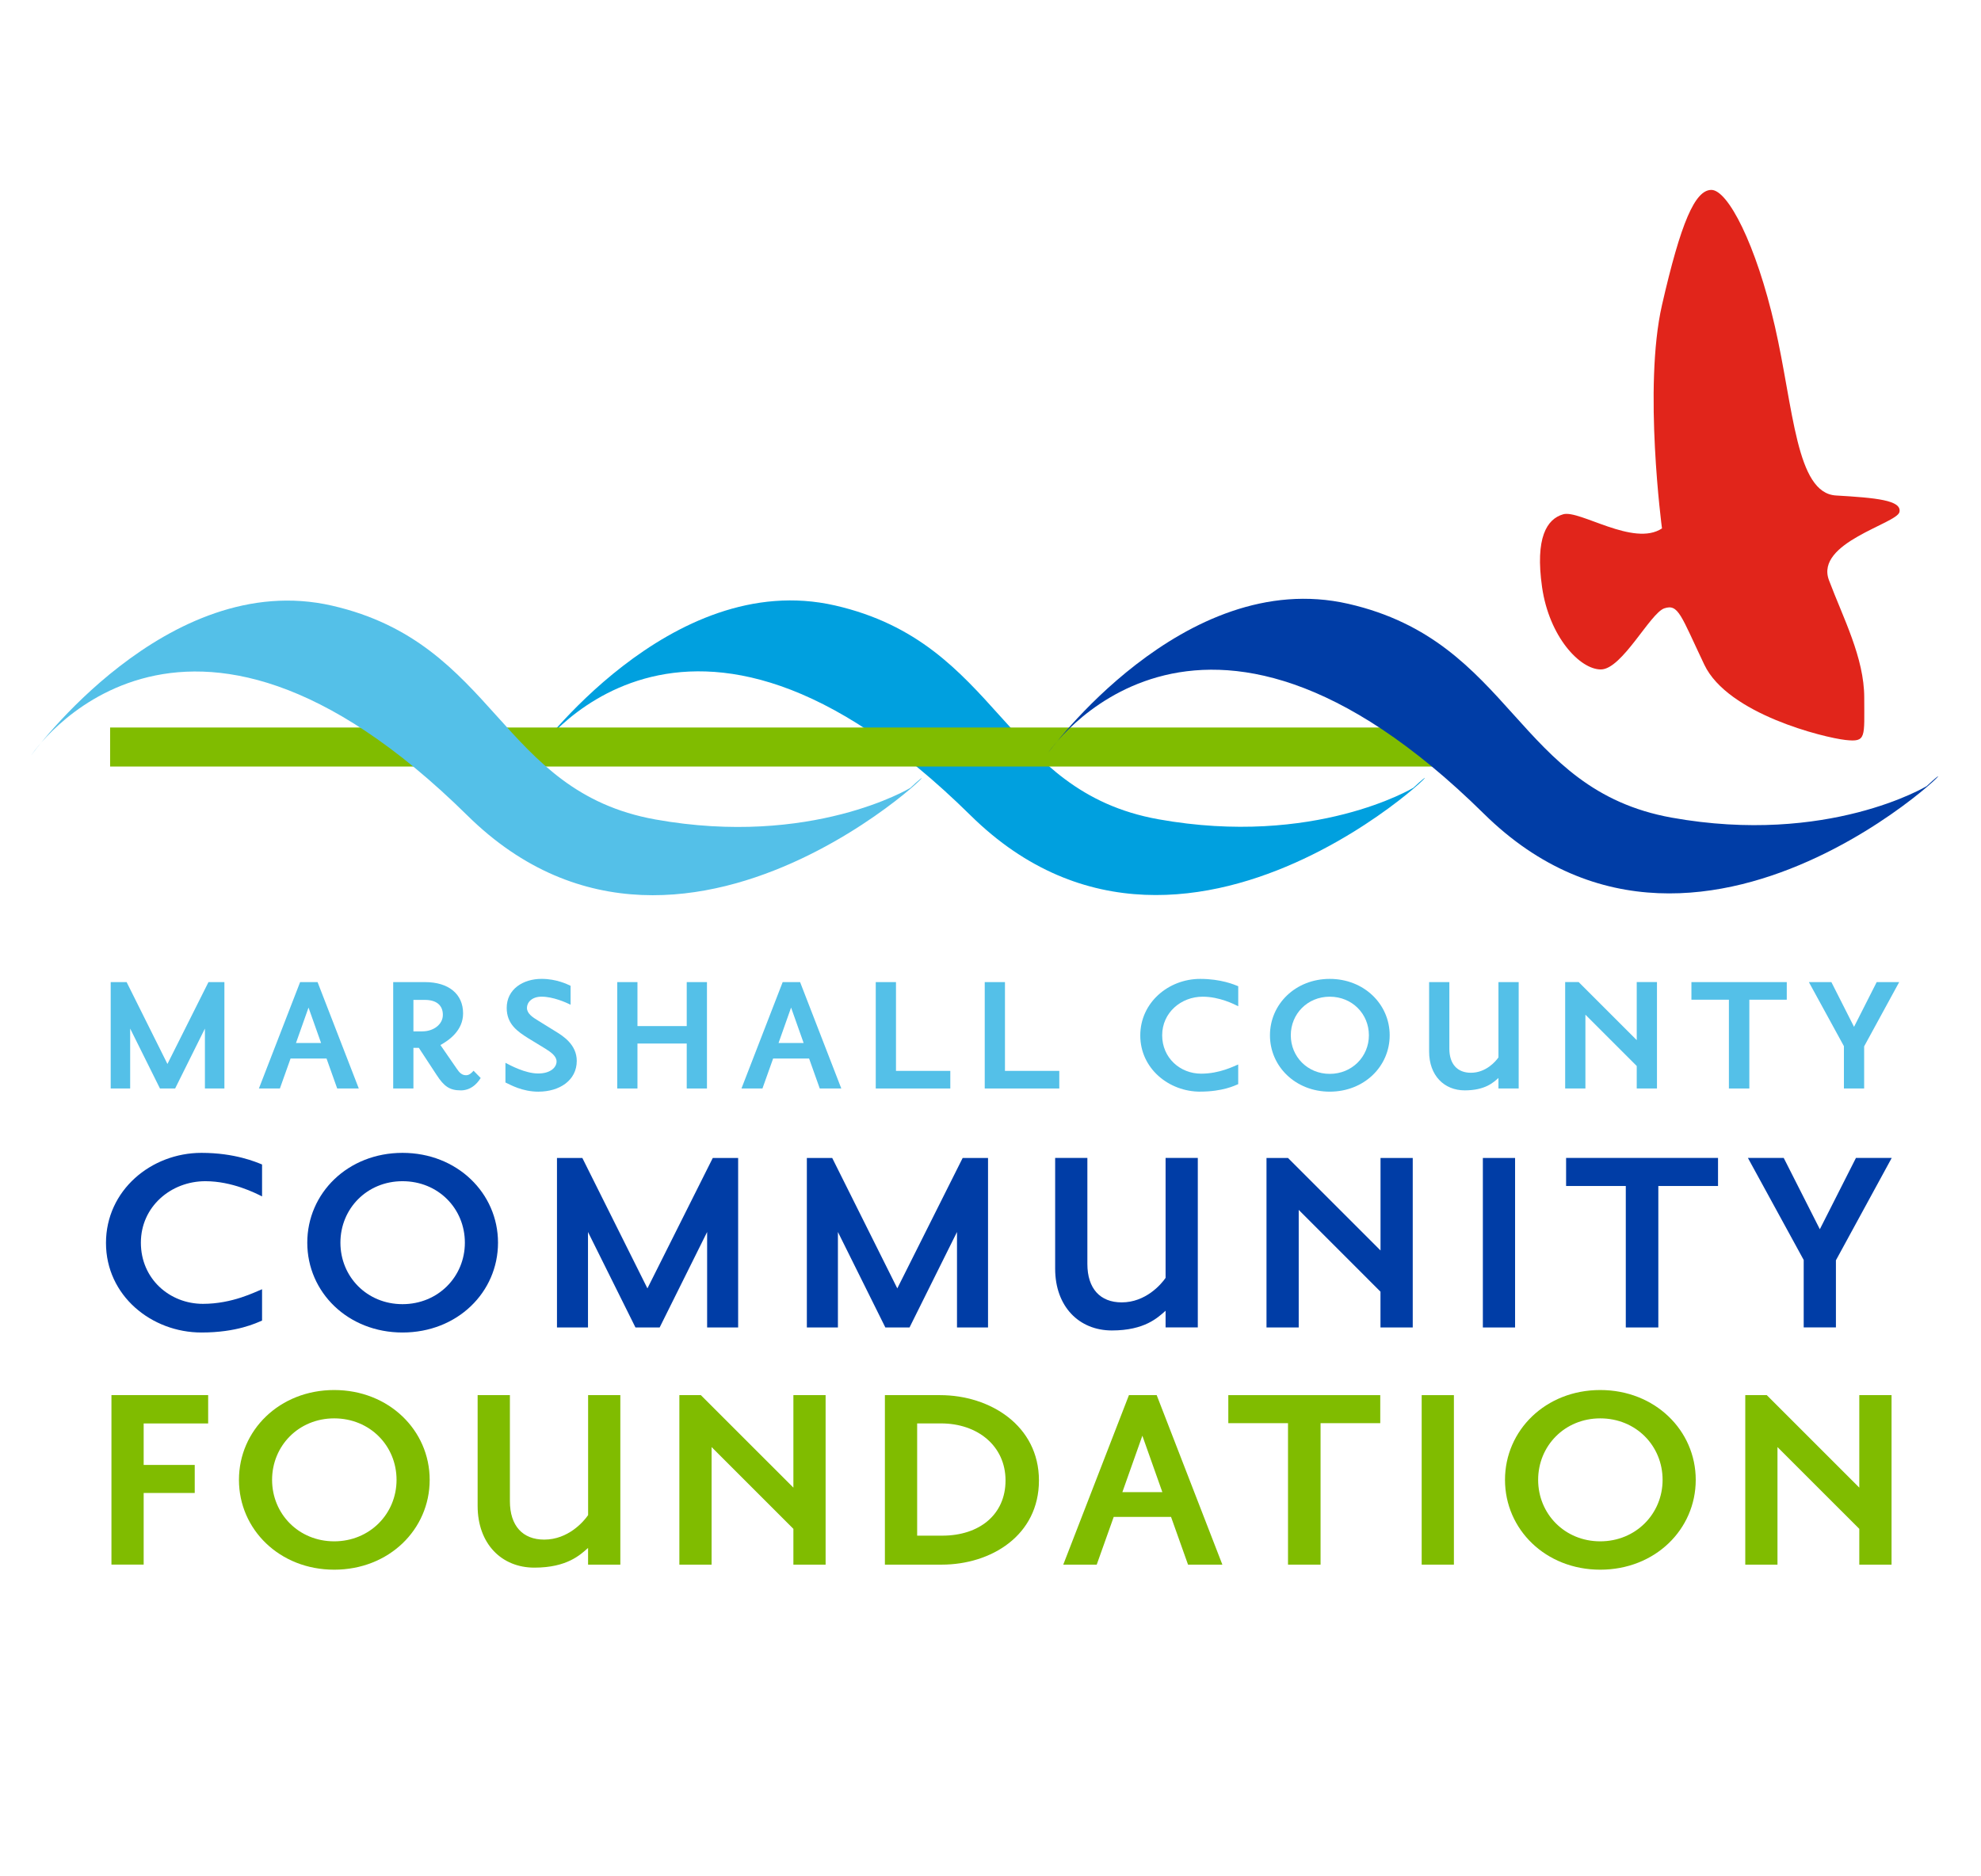 <svg xmlns="http://www.w3.org/2000/svg" width="170" height="161" viewBox="0 0 170 161" fill="none"><g clip-path="url(#clip0_4353_305)"><path d="M17.585 93.429V88.285L15.029 93.429H13.727L11.17 88.285V93.429H9.499V84.297H10.866L14.369 91.324L17.89 84.297H19.257V93.429H17.585Z" fill="#54C0E8"></path><path d="M28.937 93.429L28.021 90.856H24.935L24.019 93.429H22.218L25.755 84.297H27.252L30.79 93.429H28.941H28.937ZM26.476 86.484L25.4 89.523H27.553L26.476 86.484Z" fill="#54C0E8"></path><path d="M39.528 93.59C38.578 93.59 38.096 93.234 37.471 92.27L35.943 89.94H35.478V93.429H33.742V84.297H36.459C38.534 84.297 39.74 85.343 39.74 86.983C39.74 88.463 38.52 89.297 37.796 89.7L39.194 91.727C39.436 92.096 39.658 92.291 39.997 92.291C40.27 92.291 40.462 92.1 40.639 91.905L41.251 92.53C41.138 92.691 40.622 93.593 39.532 93.593L39.528 93.59ZM36.459 85.825H35.478V88.525H36.251C37.201 88.525 38.004 87.93 38.004 87.11C38.004 86.289 37.457 85.825 36.459 85.825Z" fill="#54C0E8"></path><path d="M46.221 93.703C44.806 93.703 43.794 93.108 43.374 92.913V91.225C43.777 91.434 45.062 92.141 46.187 92.141C47.246 92.141 47.762 91.611 47.762 91.112C47.762 90.661 47.298 90.323 46.812 90.019L45.332 89.116C44.416 88.539 43.483 87.91 43.483 86.512C43.483 84.919 44.868 84.02 46.474 84.02C47.759 84.02 48.692 84.485 48.965 84.615V86.239C48.579 86.047 47.472 85.548 46.474 85.548C45.654 85.548 45.22 86.03 45.22 86.512C45.22 86.994 45.702 87.315 46.183 87.606L47.663 88.522C48.323 88.925 49.495 89.663 49.495 91.061C49.495 92.732 48.015 93.7 46.214 93.7L46.221 93.703Z" fill="#54C0E8"></path><path d="M58.932 93.429V89.57H54.704V93.429H52.968V84.297H54.704V88.073H58.932V84.297H60.668V93.429H58.932Z" fill="#54C0E8"></path><path d="M70.348 93.429L69.432 90.856H66.346L65.43 93.429H63.629L67.166 84.297H68.66L72.197 93.429H70.348ZM67.887 86.484L66.811 89.523H68.964L67.887 86.484Z" fill="#54C0E8"></path><path d="M75.153 93.429V84.297H76.889V91.918H81.551V93.429H75.153Z" fill="#54C0E8"></path><path d="M84.505 93.429V84.297H86.241V91.918H90.903V93.429H84.505Z" fill="#54C0E8"></path><path d="M102.996 93.701C100.296 93.701 97.853 91.709 97.853 88.879C97.853 86.049 100.279 84.022 102.996 84.022C104.797 84.022 105.939 84.522 106.26 84.651V86.371C105.905 86.193 104.654 85.55 103.205 85.55C101.356 85.55 99.732 86.917 99.732 88.862C99.732 90.807 101.277 92.157 103.075 92.157C104.668 92.157 105.888 91.514 106.257 91.367V93.056C105.953 93.185 104.907 93.698 102.993 93.698L102.996 93.701Z" fill="#54C0E8"></path><path d="M114.112 93.701C111.17 93.701 108.982 91.531 108.982 88.862C108.982 86.193 111.17 84.022 114.112 84.022C117.055 84.022 119.256 86.193 119.256 88.862C119.256 91.531 117.069 93.701 114.112 93.701ZM114.112 85.55C112.199 85.55 110.77 87.03 110.77 88.862C110.77 90.694 112.202 92.174 114.112 92.174C116.023 92.174 117.472 90.694 117.472 88.862C117.472 87.03 116.04 85.55 114.112 85.55Z" fill="#54C0E8"></path><path d="M128.59 93.429V92.527C128.173 92.896 127.466 93.59 125.695 93.59C123.925 93.59 122.64 92.305 122.64 90.261V84.297H124.376V90.004C124.376 91.337 125.066 92.079 126.225 92.079C127.51 92.079 128.347 91.115 128.59 90.76V84.297H130.326V93.429H128.59Z" fill="#54C0E8"></path><path d="M140.457 93.431V91.499L136.052 87.094V93.427H134.315V84.295H135.474L140.457 89.278V84.295H142.193V93.427H140.457V93.431Z" fill="#54C0E8"></path><path d="M150.12 85.808V93.429H148.366V85.808H145.15V84.297H153.332V85.808H150.116H150.12Z" fill="#54C0E8"></path><path d="M161.052 84.297H162.98L159.972 89.813V93.429H158.236V89.796L155.229 84.297H157.16L159.104 88.138L161.049 84.297H161.052Z" fill="#54C0E8"></path><path d="M17.291 114.374C12.988 114.374 9.095 111.199 9.095 106.688C9.095 102.177 12.964 98.954 17.291 98.954C20.158 98.954 21.98 99.746 22.489 99.952V102.693C21.925 102.409 19.929 101.387 17.622 101.387C14.676 101.387 12.089 103.564 12.089 106.664C12.089 109.764 14.55 111.914 17.417 111.914C19.953 111.914 21.901 110.888 22.489 110.659V113.349C22.004 113.554 20.336 114.374 17.291 114.374Z" fill="#003DA6"></path><path d="M34.541 114.374C29.852 114.374 26.369 110.916 26.369 106.664C26.369 102.412 29.852 98.954 34.541 98.954C39.23 98.954 42.737 102.412 42.737 106.664C42.737 110.916 39.254 114.374 34.541 114.374ZM34.541 101.387C31.492 101.387 29.213 103.742 29.213 106.664C29.213 109.586 31.492 111.941 34.541 111.941C37.59 111.941 39.893 109.586 39.893 106.664C39.893 103.742 37.614 101.387 34.541 101.387Z" fill="#003DA6"></path><path d="M60.682 113.942V105.746L56.608 113.942H54.533L50.459 105.746V113.942H47.797V99.393H49.974L55.559 110.586L61.167 99.393H63.344V113.942H60.678H60.682Z" fill="#003DA6"></path><path d="M82.125 113.942V105.746L78.051 113.942H75.977L71.906 105.746V113.942H69.24V99.393H71.417L77.002 110.586L82.611 99.393H84.788V113.942H82.125Z" fill="#003DA6"></path><path d="M100.025 113.941V112.506C99.359 113.094 98.231 114.198 95.415 114.198C92.599 114.198 90.548 112.147 90.548 108.893V99.389H93.313V108.483C93.313 110.609 94.413 111.788 96.259 111.788C98.31 111.788 99.639 110.25 100.025 109.686V99.389H102.79V113.938H100.025V113.941Z" fill="#003DA6"></path><path d="M118.466 113.942V110.869L111.45 103.849V113.942H108.685V99.393H110.53L118.47 107.332V99.393H121.235V113.942H118.47H118.466Z" fill="#003DA6"></path><path d="M127.252 113.942V99.393H130.017V113.942H127.252Z" fill="#003DA6"></path><path d="M142.31 101.798V113.941H139.518V101.798H134.395V99.389H147.433V101.798H142.31Z" fill="#003DA6"></path><path d="M159.266 99.389H162.339L157.55 108.176V113.938H154.785V108.148L149.997 99.389H153.07L156.17 105.51L159.269 99.389H159.266Z" fill="#003DA6"></path><path d="M12.329 122.18V125.741H16.711V128.147H12.329V134.295H9.564V119.746H17.863V122.18H12.329Z" fill="#80BC00"></path><path d="M28.678 134.732C23.988 134.732 20.506 131.273 20.506 127.021C20.506 122.77 23.988 119.311 28.678 119.311C33.367 119.311 36.873 122.77 36.873 127.021C36.873 131.273 33.391 134.732 28.678 134.732ZM28.678 121.744C25.629 121.744 23.349 124.103 23.349 127.021C23.349 129.94 25.629 132.298 28.678 132.298C31.726 132.298 34.03 129.94 34.03 127.021C34.03 124.103 31.75 121.744 28.678 121.744Z" fill="#80BC00"></path><path d="M50.466 134.299V132.864C49.799 133.452 48.671 134.556 45.855 134.556C43.039 134.556 40.988 132.505 40.988 129.255V119.75H43.757V128.845C43.757 130.97 44.857 132.15 46.703 132.15C48.753 132.15 50.083 130.612 50.469 130.048V119.75H53.234V134.299H50.469H50.466Z" fill="#80BC00"></path><path d="M68.085 134.299V131.227L61.065 124.207V134.299H58.3V119.75H60.145L68.085 127.689V119.75H70.85V134.299H68.085Z" fill="#80BC00"></path><path d="M80.804 134.299H75.938V119.75H80.678C84.957 119.75 89.157 122.361 89.157 127.074C89.157 131.787 85.059 134.299 80.808 134.299H80.804ZM80.753 122.18H78.706V131.811H80.859C84.034 131.811 86.29 130.017 86.29 127.071C86.29 124.125 83.908 122.177 80.757 122.177L80.753 122.18Z" fill="#80BC00"></path><path d="M101.952 134.299L100.493 130.201H95.574L94.115 134.299H91.244L96.88 119.75H99.262L104.898 134.299H101.952ZM98.032 123.233L96.316 128.076H99.748L98.032 123.233Z" fill="#80BC00"></path><path d="M113.324 122.156V134.299H110.531V122.156H105.408V119.75H118.447V122.156H113.324Z" fill="#80BC00"></path><path d="M122.002 134.299V119.75H124.767V134.299H122.002Z" fill="#80BC00"></path><path d="M137.324 134.732C132.635 134.732 129.152 131.273 129.152 127.021C129.152 122.77 132.635 119.311 137.324 119.311C142.013 119.311 145.52 122.77 145.52 127.021C145.52 131.273 142.034 134.732 137.324 134.732ZM137.324 121.744C134.276 121.744 131.996 124.103 131.996 127.021C131.996 129.94 134.276 132.298 137.324 132.298C140.373 132.298 142.676 129.94 142.676 127.021C142.676 124.103 140.397 121.744 137.324 121.744Z" fill="#80BC00"></path><path d="M159.556 134.299V131.227L152.535 124.207V134.299H149.771V119.75H151.616L159.556 127.689V119.75H162.324V134.299H159.556Z" fill="#80BC00"></path><path d="M45.852 64.816C45.852 64.816 57.492 48.722 71.659 51.969C85.826 55.216 86.003 67.912 99.411 70.322C112.822 72.728 121.285 67.619 121.285 67.619C127.59 61.723 102.562 88.993 83.286 69.984C58.559 45.598 45.852 64.82 45.852 64.82V64.816Z" fill="#00A0DF"></path><path d="M128.585 62.445H9.449V65.794H128.585V62.445Z" fill="#80BC00"></path><path d="M89.903 64.676C89.903 64.676 101.544 48.582 115.711 51.829C129.877 55.075 130.055 67.772 143.463 70.182C156.874 72.588 165.336 67.478 165.336 67.478C171.642 61.583 146.614 88.853 127.338 69.844C102.611 45.458 89.903 64.679 89.903 64.679V64.676Z" fill="#003DA6"></path><path d="M142.624 45.355C142.624 45.355 141.008 33.25 142.624 26.185C144.237 19.128 145.451 16.301 146.862 16.301C148.274 16.301 150.694 20.946 152.31 28C153.923 35.065 154.125 42.327 157.553 42.529C160.984 42.731 163.206 42.932 163.004 43.944C162.799 44.952 155.742 46.565 156.951 49.795C158.161 53.022 159.98 56.45 159.98 59.884C159.98 63.319 160.181 63.716 158.363 63.514C156.548 63.312 148.274 61.296 146.257 57.054C144.241 52.82 144.039 51.812 142.826 52.215C141.616 52.618 139.193 57.461 137.378 57.461C135.563 57.461 132.942 54.635 132.333 50.4C131.728 46.159 132.737 44.545 134.148 44.142C135.56 43.742 140.201 46.969 142.624 45.355Z" fill="#E1251B"></path><path d="M2.678 64.831C2.678 64.831 14.319 48.737 28.485 51.984C42.652 55.231 42.829 67.928 56.237 70.337C69.648 72.743 78.111 67.634 78.111 67.634C84.417 61.738 59.388 89.008 40.112 69.999C15.388 45.613 2.678 64.831 2.678 64.831Z" fill="#54C0E8"></path></g><defs><clipPath id="clip0_4353_305"><rect width="163.655" height="118.432" fill="white" transform="translate(2.679 16.301)"></rect></clipPath></defs></svg>